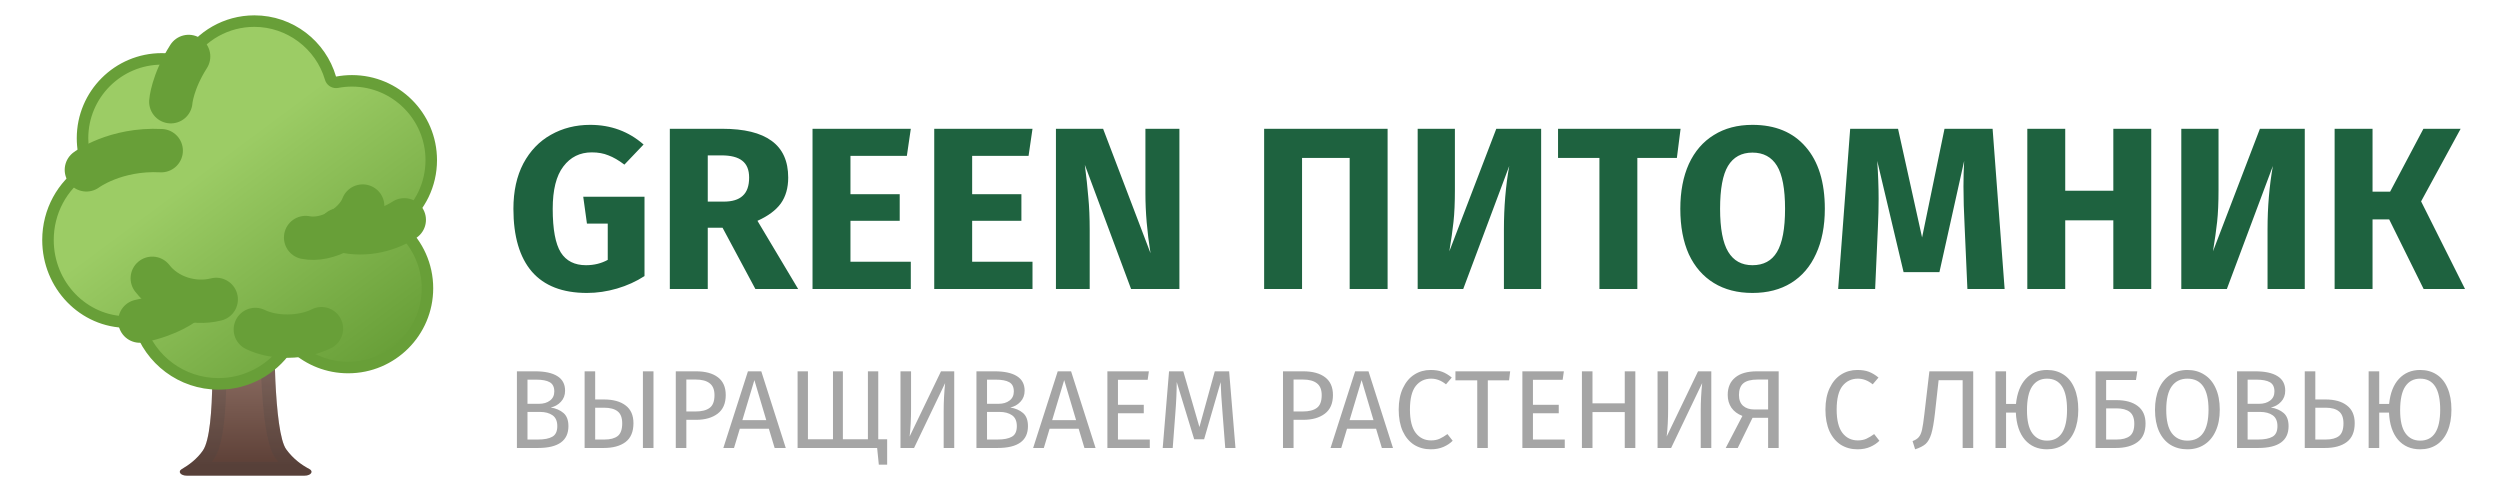 <?xml version="1.0" encoding="UTF-8"?> <svg xmlns="http://www.w3.org/2000/svg" width="173" height="34" viewBox="0 0 173 34" fill="none"><path d="M40.84 8.64C42.269 8.64 43.501 9.093 44.536 10L43.208 11.392C42.813 11.093 42.445 10.88 42.104 10.752C41.773 10.613 41.389 10.544 40.952 10.544C40.131 10.544 39.475 10.869 38.984 11.52C38.493 12.16 38.248 13.136 38.248 14.448C38.248 15.867 38.435 16.875 38.808 17.472C39.181 18.059 39.763 18.352 40.552 18.352C41.107 18.352 41.608 18.229 42.056 17.984V15.472H40.616L40.36 13.616H44.6V19.104C44.024 19.477 43.389 19.765 42.696 19.968C42.003 20.171 41.309 20.272 40.616 20.272C38.931 20.272 37.661 19.781 36.808 18.8C35.955 17.808 35.528 16.357 35.528 14.448C35.528 13.232 35.757 12.187 36.216 11.312C36.685 10.437 37.32 9.776 38.12 9.328C38.931 8.869 39.837 8.64 40.84 8.64ZM50.001 15.76H48.977V20H46.352V8.912H49.984C51.499 8.912 52.635 9.189 53.392 9.744C54.16 10.299 54.544 11.147 54.544 12.288C54.544 13.003 54.374 13.6 54.032 14.08C53.691 14.549 53.153 14.949 52.416 15.28L55.233 20H52.273L50.001 15.76ZM48.977 13.952H50.081C50.667 13.952 51.105 13.819 51.392 13.552C51.691 13.285 51.84 12.864 51.84 12.288C51.84 11.755 51.681 11.365 51.361 11.12C51.051 10.875 50.571 10.752 49.92 10.752H48.977V13.952ZM63.028 8.912L62.755 10.784H58.852V13.44H62.26V15.28H58.852V18.112H63.028V20H56.227V8.912H63.028ZM71.449 8.912L71.177 10.784H67.273V13.44H70.681V15.28H67.273V18.112H71.449V20H64.649V8.912H71.449ZM81.615 20H78.271L75.071 11.408C75.178 12.251 75.258 12.997 75.311 13.648C75.375 14.288 75.407 15.051 75.407 15.936V20H73.071V8.912H76.335L79.615 17.52C79.381 16.059 79.263 14.683 79.263 13.392V8.912H81.615V20ZM96.022 8.912V20H93.397V10.928H90.102V20H87.478V8.912H96.022ZM106.647 20H104.071V15.856C104.071 14.331 104.193 12.875 104.439 11.488L101.255 20H98.103V8.912H100.679V13.136C100.679 14.021 100.647 14.757 100.583 15.344C100.519 15.931 100.423 16.613 100.295 17.392L103.543 8.912H106.647V20ZM116.296 8.912L116.04 10.928H113.304V20H110.68V10.928H107.816V8.912H116.296ZM121.27 8.64C122.849 8.64 124.075 9.147 124.95 10.16C125.835 11.173 126.278 12.603 126.278 14.448C126.278 15.653 126.075 16.693 125.67 17.568C125.275 18.443 124.699 19.115 123.942 19.584C123.195 20.043 122.305 20.272 121.27 20.272C120.235 20.272 119.345 20.043 118.598 19.584C117.851 19.125 117.275 18.464 116.87 17.6C116.475 16.725 116.278 15.675 116.278 14.448C116.278 13.253 116.475 12.219 116.87 11.344C117.275 10.469 117.851 9.803 118.598 9.344C119.345 8.875 120.235 8.64 121.27 8.64ZM121.27 10.56C120.513 10.56 119.947 10.869 119.574 11.488C119.211 12.096 119.03 13.083 119.03 14.448C119.03 15.813 119.217 16.805 119.59 17.424C119.963 18.043 120.523 18.352 121.27 18.352C122.038 18.352 122.603 18.048 122.966 17.44C123.339 16.821 123.526 15.824 123.526 14.448C123.526 13.072 123.339 12.08 122.966 11.472C122.593 10.864 122.027 10.56 121.27 10.56ZM138.72 20H136.144L135.952 15.664C135.899 14.629 135.872 13.707 135.872 12.896C135.872 12.277 135.888 11.691 135.92 11.136L134.208 18.832H131.728L129.904 11.136C129.968 12.064 130 12.939 130 13.76C130 14.379 129.984 15.024 129.952 15.696L129.76 20H127.2L128.032 8.912H131.344L133.008 16.432L134.56 8.912H137.888L138.72 20ZM146.242 20V15.248H142.914V20H140.29V8.912H142.914V13.2H146.242V8.912H148.866V20H146.242ZM159.49 20H156.914V15.856C156.914 14.331 157.037 12.875 157.282 11.488L154.098 20H150.946V8.912H153.522V13.136C153.522 14.021 153.49 14.757 153.426 15.344C153.362 15.931 153.266 16.613 153.138 17.392L156.386 8.912H159.49V20ZM170.276 8.912L167.54 13.936L170.58 20H167.716L165.332 15.184H164.18V20H161.556V8.912H164.18V13.264H165.396L167.7 8.912H170.276Z" fill="#1E623F"></path><path d="M38.111 28.197C38.475 28.259 38.77 28.387 38.996 28.582C39.222 28.777 39.335 29.08 39.335 29.491C39.335 30.497 38.634 31 37.233 31H35.77V25.695H37.025C37.698 25.695 38.211 25.805 38.565 26.026C38.924 26.247 39.104 26.583 39.104 27.035C39.104 27.343 39.007 27.599 38.812 27.805C38.622 28.01 38.388 28.141 38.111 28.197ZM36.502 26.272V27.943H37.302C37.61 27.943 37.862 27.869 38.057 27.72C38.257 27.571 38.357 27.36 38.357 27.088C38.357 26.78 38.252 26.567 38.041 26.449C37.836 26.331 37.523 26.272 37.102 26.272H36.502ZM37.233 30.415C37.664 30.415 37.993 30.351 38.219 30.222C38.45 30.094 38.565 29.85 38.565 29.491C38.565 29.142 38.455 28.89 38.234 28.736C38.013 28.582 37.726 28.505 37.372 28.505H36.502V30.415H37.233ZM41.787 27.643C42.434 27.643 42.937 27.781 43.296 28.059C43.655 28.331 43.835 28.739 43.835 29.283C43.835 29.878 43.65 30.315 43.281 30.592C42.916 30.864 42.416 31 41.779 31H40.455V25.695H41.186V27.643H41.787ZM44.489 25.695H45.221V31H44.489V25.695ZM41.841 30.415C42.231 30.415 42.531 30.335 42.742 30.176C42.952 30.012 43.057 29.719 43.057 29.298C43.057 28.908 42.952 28.631 42.742 28.467C42.531 28.297 42.215 28.213 41.794 28.213H41.186V30.415H41.841ZM48.157 25.695C48.814 25.695 49.322 25.833 49.682 26.11C50.041 26.383 50.221 26.791 50.221 27.335C50.221 27.915 50.033 28.346 49.659 28.628C49.284 28.911 48.786 29.052 48.165 29.052H47.495V31H46.764V25.695H48.157ZM48.134 28.474C48.56 28.474 48.884 28.392 49.104 28.228C49.33 28.064 49.443 27.769 49.443 27.343C49.443 26.963 49.33 26.688 49.104 26.519C48.884 26.349 48.565 26.265 48.15 26.265H47.495V28.474H48.134ZM53.605 31L53.205 29.668H51.195L50.794 31H50.055L51.757 25.695H52.681L54.375 31H53.605ZM51.372 29.075H53.027L52.203 26.303L51.372 29.075ZM60.775 30.399H61.391V32.155H60.814L60.698 31H55.193V25.695H55.909V30.399H57.642V25.695H58.327V30.399H60.059V25.695H60.775V30.399ZM66.033 31H65.302V28.413C65.302 27.812 65.335 27.178 65.402 26.511L63.253 31H62.314V25.695H63.045V28.282C63.045 29.001 63.012 29.642 62.945 30.207L65.117 25.695H66.033V31ZM69.911 28.197C70.275 28.259 70.57 28.387 70.796 28.582C71.022 28.777 71.135 29.08 71.135 29.491C71.135 30.497 70.434 31 69.033 31H67.57V25.695H68.825C69.498 25.695 70.011 25.805 70.365 26.026C70.725 26.247 70.904 26.583 70.904 27.035C70.904 27.343 70.807 27.599 70.612 27.805C70.422 28.01 70.188 28.141 69.911 28.197ZM68.302 26.272V27.943H69.102C69.41 27.943 69.662 27.869 69.857 27.72C70.057 27.571 70.157 27.36 70.157 27.088C70.157 26.78 70.052 26.567 69.842 26.449C69.636 26.331 69.323 26.272 68.902 26.272H68.302ZM69.033 30.415C69.464 30.415 69.793 30.351 70.019 30.222C70.25 30.094 70.365 29.85 70.365 29.491C70.365 29.142 70.255 28.89 70.034 28.736C69.813 28.582 69.526 28.505 69.172 28.505H68.302V30.415H69.033ZM75.043 31L74.643 29.668H72.633L72.233 31H71.493L73.195 25.695H74.119L75.813 31H75.043ZM72.81 29.075H74.466L73.642 26.303L72.81 29.075ZM79.503 25.695L79.418 26.28H77.363V28.012H79.149V28.598H77.363V30.415H79.565V31H76.631V25.695H79.503ZM85.495 31H84.787L84.602 28.605C84.525 27.666 84.481 26.945 84.471 26.442L83.324 30.399H82.638L81.429 26.434C81.429 27.076 81.396 27.817 81.329 28.659L81.152 31H80.459L80.898 25.695H81.884L83 29.552L84.063 25.695H85.056L85.495 31ZM90.176 25.695C90.834 25.695 91.342 25.833 91.701 26.11C92.06 26.383 92.24 26.791 92.24 27.335C92.24 27.915 92.053 28.346 91.678 28.628C91.303 28.911 90.805 29.052 90.184 29.052H89.514V31H88.783V25.695H90.176ZM90.153 28.474C90.579 28.474 90.903 28.392 91.124 28.228C91.349 28.064 91.462 27.769 91.462 27.343C91.462 26.963 91.349 26.688 91.124 26.519C90.903 26.349 90.585 26.265 90.169 26.265H89.514V28.474H90.153ZM95.624 31L95.224 29.668H93.214L92.814 31H92.074L93.776 25.695H94.7L96.394 31H95.624ZM93.391 29.075H95.046L94.223 26.303L93.391 29.075ZM98.993 25.602C99.311 25.602 99.578 25.643 99.793 25.726C100.014 25.808 100.237 25.941 100.463 26.126L100.063 26.596C99.74 26.334 99.398 26.203 99.039 26.203C98.597 26.203 98.241 26.372 97.969 26.711C97.702 27.05 97.568 27.594 97.568 28.343C97.568 29.072 97.702 29.611 97.969 29.96C98.235 30.304 98.59 30.476 99.031 30.476C99.257 30.476 99.455 30.438 99.624 30.361C99.793 30.284 99.973 30.176 100.163 30.038L100.525 30.5C100.361 30.669 100.15 30.81 99.894 30.923C99.637 31.036 99.342 31.092 99.008 31.092C98.577 31.092 98.192 30.987 97.853 30.777C97.519 30.561 97.257 30.248 97.068 29.837C96.883 29.422 96.79 28.924 96.79 28.343C96.79 27.763 96.888 27.268 97.083 26.857C97.278 26.442 97.542 26.128 97.876 25.918C98.21 25.707 98.582 25.602 98.993 25.602ZM104.504 25.695L104.427 26.318H102.957V31H102.225V26.318H100.716V25.695H104.504ZM108.22 25.695L108.136 26.28H106.08V28.012H107.866V28.598H106.08V30.415H108.282V31H105.348V25.695H108.22ZM112.433 31V28.513H110.2V31H109.469V25.695H110.2V27.912H112.433V25.695H113.165V31H112.433ZM118.422 31H117.69V28.413C117.69 27.812 117.723 27.178 117.79 26.511L115.642 31H114.703V25.695H115.434V28.282C115.434 29.001 115.401 29.642 115.334 30.207L117.505 25.695H118.422V31ZM123.085 25.695V31H122.353V28.913H121.275L120.251 31H119.42L120.575 28.782C120.241 28.654 119.987 28.464 119.812 28.213C119.643 27.961 119.558 27.666 119.558 27.327C119.558 26.809 119.73 26.408 120.074 26.126C120.418 25.838 120.921 25.695 121.583 25.695H123.085ZM122.353 28.336V26.265H121.63C121.173 26.265 120.842 26.352 120.636 26.526C120.436 26.701 120.336 26.968 120.336 27.327C120.336 27.661 120.431 27.912 120.621 28.082C120.816 28.251 121.075 28.336 121.399 28.336H122.353ZM128.522 25.602C128.84 25.602 129.107 25.643 129.323 25.726C129.543 25.808 129.767 25.941 129.992 26.126L129.592 26.596C129.269 26.334 128.927 26.203 128.568 26.203C128.127 26.203 127.77 26.372 127.498 26.711C127.231 27.05 127.097 27.594 127.097 28.343C127.097 29.072 127.231 29.611 127.498 29.96C127.765 30.304 128.119 30.476 128.56 30.476C128.786 30.476 128.984 30.438 129.153 30.361C129.323 30.284 129.502 30.176 129.692 30.038L130.054 30.5C129.89 30.669 129.679 30.81 129.423 30.923C129.166 31.036 128.871 31.092 128.537 31.092C128.106 31.092 127.721 30.987 127.382 30.777C127.049 30.561 126.787 30.248 126.597 29.837C126.412 29.422 126.32 28.924 126.32 28.343C126.32 27.763 126.417 27.268 126.612 26.857C126.807 26.442 127.072 26.128 127.405 25.918C127.739 25.707 128.111 25.602 128.522 25.602ZM136.547 25.695V31H135.815V26.311H134.152L133.898 28.598C133.826 29.234 133.742 29.712 133.644 30.03C133.546 30.343 133.416 30.574 133.251 30.723C133.087 30.866 132.846 30.99 132.527 31.092L132.35 30.523C132.545 30.451 132.689 30.358 132.782 30.245C132.879 30.133 132.954 29.963 133.005 29.737C133.056 29.511 133.11 29.149 133.167 28.651L133.513 25.695H136.547ZM141.653 25.602C142.09 25.602 142.47 25.707 142.793 25.918C143.121 26.128 143.373 26.442 143.548 26.857C143.727 27.268 143.817 27.766 143.817 28.351C143.817 28.926 143.727 29.422 143.548 29.837C143.373 30.248 143.121 30.561 142.793 30.777C142.47 30.987 142.09 31.092 141.653 31.092C141.017 31.092 140.506 30.872 140.121 30.43C139.741 29.984 139.533 29.357 139.497 28.551H138.82V31H138.088V25.695H138.82V27.951H139.505C139.582 27.201 139.808 26.624 140.183 26.218C140.563 25.808 141.053 25.602 141.653 25.602ZM141.653 30.492C142.577 30.492 143.039 29.778 143.039 28.351C143.039 26.919 142.577 26.203 141.653 26.203C141.212 26.203 140.871 26.38 140.629 26.734C140.388 27.088 140.267 27.643 140.267 28.397C140.267 29.116 140.391 29.645 140.637 29.984C140.883 30.322 141.222 30.492 141.653 30.492ZM146.446 27.689C147.082 27.689 147.578 27.825 147.932 28.097C148.291 28.369 148.471 28.772 148.471 29.306C148.471 29.891 148.286 30.32 147.917 30.592C147.552 30.864 147.052 31 146.415 31H145.014V25.695H147.901L147.809 26.295H145.745V27.689H146.446ZM146.477 30.415C146.867 30.415 147.167 30.335 147.378 30.176C147.588 30.017 147.693 29.732 147.693 29.321C147.693 28.942 147.588 28.669 147.378 28.505C147.167 28.341 146.859 28.259 146.454 28.259H145.745V30.415H146.477ZM151.367 25.602C151.814 25.602 152.204 25.71 152.537 25.926C152.876 26.136 153.138 26.447 153.323 26.857C153.513 27.268 153.608 27.766 153.608 28.351C153.608 28.926 153.513 29.419 153.323 29.83C153.138 30.24 152.876 30.553 152.537 30.769C152.204 30.985 151.814 31.092 151.367 31.092C150.92 31.092 150.528 30.987 150.189 30.777C149.855 30.566 149.593 30.256 149.404 29.845C149.219 29.434 149.126 28.939 149.126 28.359C149.126 27.789 149.219 27.296 149.404 26.881C149.593 26.465 149.858 26.149 150.197 25.933C150.535 25.713 150.926 25.602 151.367 25.602ZM151.367 26.203C150.905 26.203 150.546 26.377 150.289 26.727C150.032 27.076 149.904 27.62 149.904 28.359C149.904 29.093 150.032 29.632 150.289 29.976C150.551 30.32 150.91 30.492 151.367 30.492C152.342 30.492 152.83 29.778 152.83 28.351C152.83 26.919 152.342 26.203 151.367 26.203ZM157.145 28.197C157.509 28.259 157.805 28.387 158.03 28.582C158.256 28.777 158.369 29.08 158.369 29.491C158.369 30.497 157.669 31 156.267 31H154.804V25.695H156.059C156.732 25.695 157.245 25.805 157.599 26.026C157.959 26.247 158.138 26.583 158.138 27.035C158.138 27.343 158.041 27.599 157.846 27.805C157.656 28.01 157.422 28.141 157.145 28.197ZM155.536 26.272V27.943H156.336C156.644 27.943 156.896 27.869 157.091 27.72C157.291 27.571 157.391 27.36 157.391 27.088C157.391 26.78 157.286 26.567 157.076 26.449C156.87 26.331 156.557 26.272 156.136 26.272H155.536ZM156.267 30.415C156.698 30.415 157.027 30.351 157.253 30.222C157.484 30.094 157.599 29.85 157.599 29.491C157.599 29.142 157.489 28.89 157.268 28.736C157.047 28.582 156.76 28.505 156.406 28.505H155.536V30.415H156.267ZM160.921 27.643C161.558 27.643 162.053 27.781 162.407 28.059C162.766 28.331 162.946 28.739 162.946 29.283C162.946 29.878 162.761 30.315 162.392 30.592C162.027 30.864 161.527 31 160.89 31H159.489V25.695H160.22V27.643H160.921ZM160.952 30.415C161.342 30.415 161.642 30.335 161.853 30.176C162.063 30.012 162.168 29.719 162.168 29.298C162.168 28.908 162.063 28.631 161.853 28.467C161.647 28.297 161.339 28.213 160.929 28.213H160.22V30.415H160.952ZM167.475 25.602C167.912 25.602 168.292 25.707 168.615 25.918C168.944 26.128 169.195 26.442 169.37 26.857C169.549 27.268 169.639 27.766 169.639 28.351C169.639 28.926 169.549 29.422 169.37 29.837C169.195 30.248 168.944 30.561 168.615 30.777C168.292 30.987 167.912 31.092 167.475 31.092C166.839 31.092 166.328 30.872 165.943 30.43C165.563 29.984 165.355 29.357 165.319 28.551H164.642V31H163.91V25.695H164.642V27.951H165.327C165.404 27.201 165.63 26.624 166.005 26.218C166.385 25.808 166.875 25.602 167.475 25.602ZM167.475 30.492C168.399 30.492 168.861 29.778 168.861 28.351C168.861 26.919 168.399 26.203 167.475 26.203C167.034 26.203 166.693 26.38 166.451 26.734C166.21 27.088 166.089 27.643 166.089 28.397C166.089 29.116 166.213 29.645 166.459 29.984C166.705 30.322 167.044 30.492 167.475 30.492Z" fill="#A5A5A5"></path><path d="M15.026 21.215C14.766 21.221 14.567 21.343 14.575 21.489C14.655 22.918 14.984 29.782 14.046 31.166C13.65 31.75 13.066 32.181 12.572 32.467C12.285 32.635 12.503 32.914 12.917 32.914H21.083C21.516 32.914 21.72 32.619 21.404 32.454C20.881 32.183 20.291 31.758 19.81 31.099C18.928 29.893 18.96 22.886 18.976 21.396C18.979 21.245 18.753 21.122 18.482 21.131L15.026 21.215Z" fill="url(#paint0_linear_356_144)"></path><g opacity="0.2"><path d="M18.009 22.105C17.975 28.778 18.541 30.996 19.035 31.668C19.106 31.766 19.181 31.859 19.258 31.952H14.662C14.726 31.872 14.785 31.79 14.843 31.708C15.749 30.369 15.757 25.93 15.574 22.167L18.009 22.105ZM18.503 21.131C18.495 21.131 18.49 21.131 18.482 21.131L15.026 21.218C14.766 21.224 14.567 21.346 14.575 21.492C14.655 22.921 14.984 29.785 14.046 31.169C13.65 31.753 13.066 32.183 12.572 32.47C12.285 32.638 12.503 32.916 12.917 32.916H21.083C21.516 32.916 21.72 32.622 21.404 32.457C20.881 32.186 20.291 31.761 19.81 31.102C18.928 29.896 18.96 22.889 18.976 21.399C18.979 21.247 18.766 21.131 18.503 21.131Z" fill="#424242"></path></g><path d="M15.13 26.562C12.609 26.562 10.407 24.947 9.65 22.544C9.597 22.376 9.443 22.265 9.27 22.265C9.26 22.265 9.249 22.265 9.238 22.265C9.079 22.278 8.938 22.283 8.811 22.283C5.785 22.283 3.323 19.736 3.323 16.604C3.323 14.66 4.271 12.87 5.86 11.818C6.011 11.717 6.075 11.525 6.016 11.355C5.815 10.776 5.714 10.171 5.714 9.557C5.714 6.532 8.176 4.069 11.201 4.069C11.64 4.069 12.081 4.122 12.511 4.229C12.543 4.237 12.575 4.239 12.607 4.239C12.742 4.239 12.872 4.17 12.944 4.051C13.953 2.425 15.698 1.456 17.608 1.456C20.031 1.456 22.198 3.079 22.876 5.405C22.926 5.578 23.083 5.692 23.258 5.692C23.282 5.692 23.309 5.69 23.332 5.684C23.675 5.621 24.02 5.586 24.36 5.586C27.386 5.586 29.848 8.048 29.848 11.074C29.848 12.721 29.118 14.267 27.846 15.313C27.758 15.385 27.705 15.494 27.699 15.608C27.697 15.722 27.742 15.834 27.827 15.911C28.945 16.947 29.585 18.413 29.585 19.935C29.585 22.961 27.123 25.423 24.098 25.423C22.745 25.423 21.444 24.926 20.437 24.023C20.363 23.957 20.27 23.922 20.172 23.922C20.156 23.922 20.14 23.922 20.126 23.925C20.012 23.938 19.911 23.999 19.845 24.092C18.766 25.643 17.005 26.562 15.13 26.562Z" fill="url(#paint1_linear_356_144)"></path><path d="M17.603 1.859C19.85 1.859 21.858 3.365 22.488 5.522C22.589 5.868 22.905 6.096 23.253 6.096C23.303 6.096 23.351 6.091 23.402 6.083C23.718 6.022 24.039 5.992 24.355 5.992C27.163 5.992 29.445 8.277 29.445 11.082C29.445 12.609 28.767 14.044 27.585 15.013C27.407 15.159 27.301 15.374 27.296 15.605C27.288 15.837 27.381 16.057 27.551 16.214C28.587 17.175 29.182 18.535 29.182 19.946C29.182 22.753 26.897 25.035 24.092 25.035C22.838 25.035 21.633 24.573 20.698 23.736C20.551 23.603 20.36 23.532 20.166 23.532C20.137 23.532 20.105 23.534 20.073 23.537C19.848 23.564 19.643 23.686 19.513 23.872C18.511 25.306 16.872 26.164 15.127 26.164C12.779 26.164 10.731 24.661 10.027 22.424C9.921 22.089 9.613 21.866 9.268 21.866C9.246 21.866 9.225 21.866 9.204 21.869C9.055 21.88 8.925 21.887 8.808 21.887C6.003 21.887 3.719 19.521 3.719 16.61C3.719 14.798 4.601 13.133 6.077 12.155C6.38 11.953 6.51 11.573 6.391 11.231C6.205 10.691 6.109 10.131 6.109 9.562C6.109 6.755 8.394 4.473 11.199 4.473C11.605 4.473 12.014 4.524 12.413 4.619C12.476 4.635 12.54 4.643 12.601 4.643C12.872 4.643 13.13 4.505 13.279 4.266C14.216 2.76 15.834 1.859 17.603 1.859ZM17.603 1.062C15.491 1.062 13.64 2.175 12.601 3.846C12.152 3.737 11.682 3.676 11.199 3.676C7.947 3.676 5.312 6.311 5.312 9.562C5.312 10.237 5.427 10.885 5.637 11.491C4.006 12.572 2.922 14.458 2.922 16.61C2.922 19.964 5.557 22.687 8.808 22.687C8.962 22.687 9.116 22.679 9.268 22.666C10.051 25.157 12.378 26.964 15.127 26.964C17.215 26.964 19.056 25.922 20.166 24.331C21.207 25.264 22.583 25.832 24.092 25.832C27.343 25.832 29.978 23.197 29.978 19.946C29.978 18.241 29.251 16.703 28.093 15.629C29.405 14.551 30.241 12.915 30.241 11.082C30.241 7.831 27.606 5.196 24.355 5.196C23.978 5.196 23.611 5.233 23.253 5.299C22.541 2.85 20.283 1.062 17.603 1.062Z" fill="#689F38"></path><path d="M5.977 11.754C5.977 11.754 7.969 10.261 11.156 10.426" stroke="#689F38" stroke-width="3" stroke-miterlimit="10" stroke-linecap="round" stroke-linejoin="round"></path><path d="M11.82 7.039C11.82 7.039 11.908 5.711 13.053 3.907" stroke="#689F38" stroke-width="3" stroke-miterlimit="10" stroke-linecap="round" stroke-linejoin="round"></path><path d="M12.793 20.945C12.793 20.945 11.773 21.797 9.677 22.22" stroke="#689F38" stroke-width="3" stroke-miterlimit="10" stroke-linecap="round" stroke-linejoin="round"></path><path d="M17.669 22.799C18.968 23.441 20.955 23.404 22.246 22.745" stroke="#689F38" stroke-width="3" stroke-miterlimit="10" stroke-linecap="round" stroke-linejoin="round"></path><path d="M21.149 16.437C22.642 16.734 24.57 15.64 25.099 14.259" stroke="#689F38" stroke-width="3" stroke-miterlimit="10" stroke-linecap="round" stroke-linejoin="round"></path><path d="M23.497 15.898C24.897 16.355 26.674 16.065 27.976 15.212" stroke="#689F38" stroke-width="3" stroke-miterlimit="10" stroke-linecap="round" stroke-linejoin="round"></path><path d="M10.537 19.258C11.528 20.543 13.342 21.128 14.963 20.719" stroke="#689F38" stroke-width="3" stroke-miterlimit="10" stroke-linecap="round" stroke-linejoin="round"></path><defs><linearGradient id="paint0_linear_356_144" x1="17" y1="32.229" x2="17" y2="24.814" gradientUnits="userSpaceOnUse"><stop offset="0.002" stop-color="#5D4037"></stop><stop offset="1" stop-color="#8D6E63"></stop></linearGradient><linearGradient id="paint1_linear_356_144" x1="14.664" y1="11.318" x2="25.473" y2="25.872" gradientUnits="userSpaceOnUse"><stop stop-color="#9CCC65"></stop><stop offset="0.995" stop-color="#689F38"></stop></linearGradient></defs></svg> 